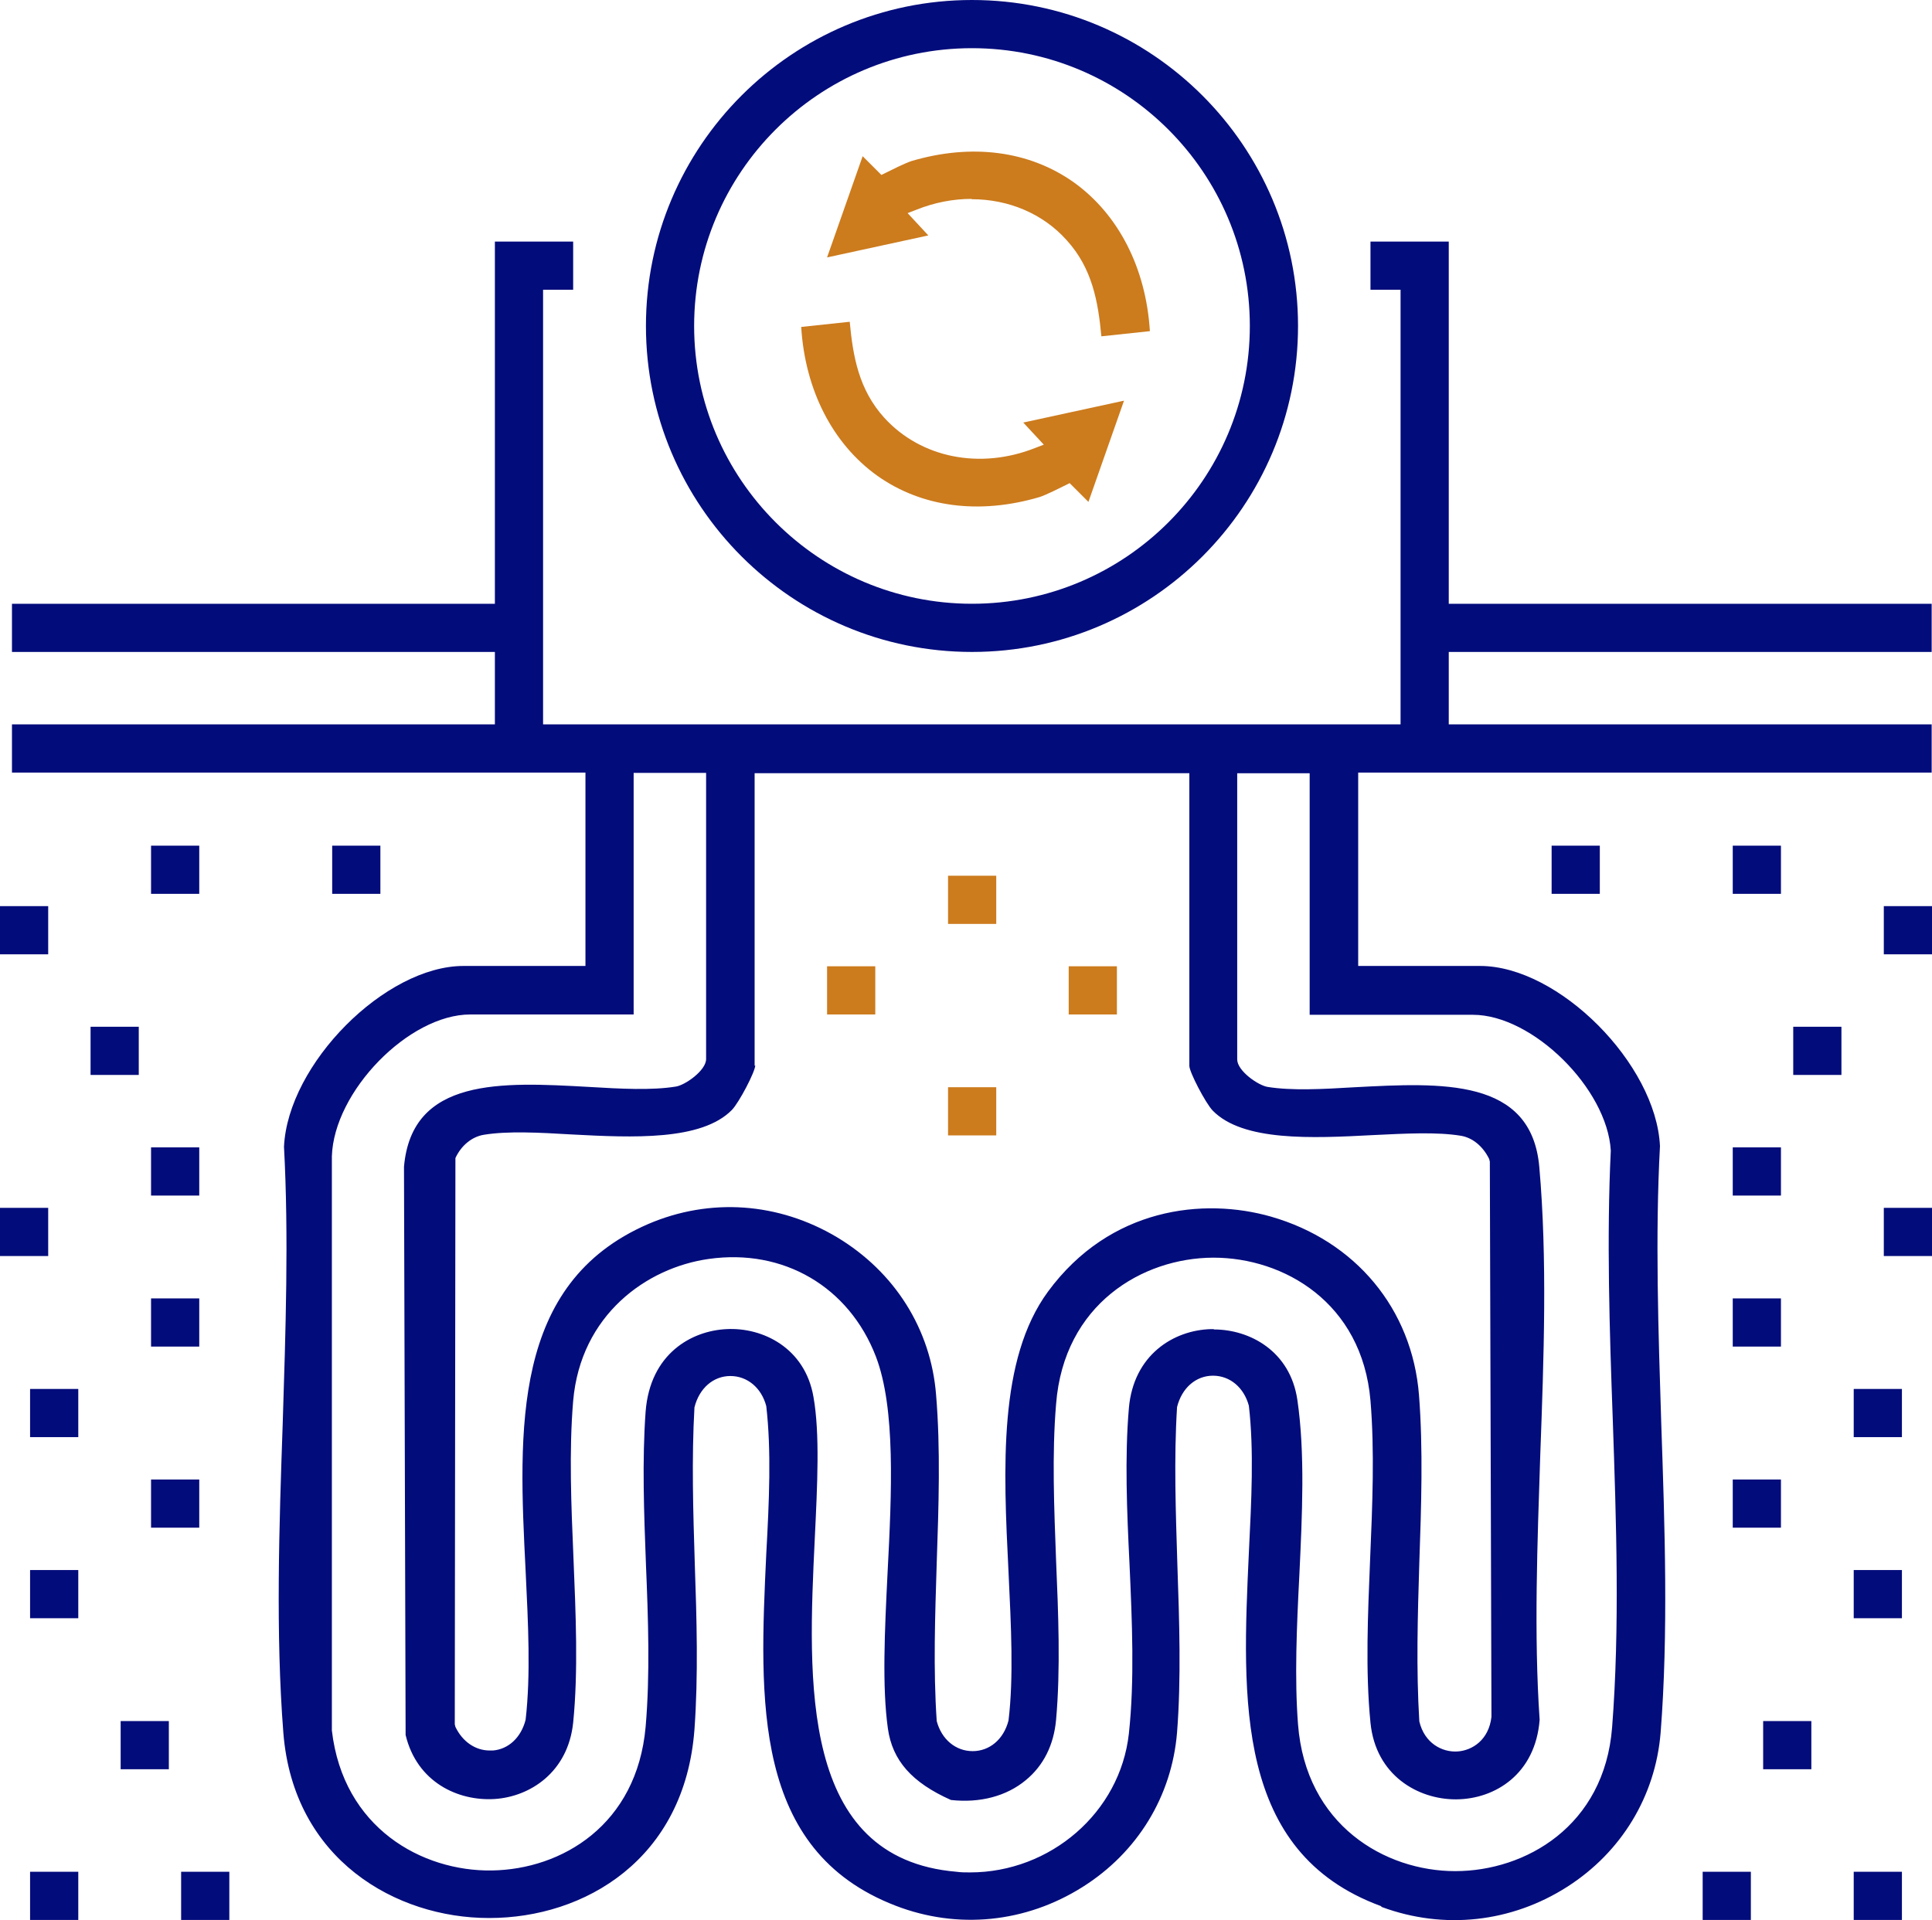 <svg xmlns="http://www.w3.org/2000/svg" id="Layer_1" data-name="Layer 1" viewBox="29.15 22.13 59.73 59.38">
  <defs>
    <style>
      .cls-1 {
        fill: #cc7b1d;
      }

      .cls-2 {
        fill: #030c7b;
      }
    </style>
  </defs>
  <g>
    <path class="cls-2" d="M71.87,81.1c1.92.71,4.01.48,5.74-.63,1.67-1.07,2.72-2.8,2.88-4.76.24-3.07.13-6.36.02-9.55-.09-2.85-.19-5.8-.04-8.59-.12-2.54-3.13-5.57-5.56-5.57h-3.77v-5.98h17.73v-1.49h-14.93v-2.24h14.93v-1.49h-14.93v-11.2h-2.42v1.49h.93v13.44h-26.51v-13.44h.93v-1.49h-2.42v11.2h-14.93v1.49h14.93v2.24h-14.93v1.49h17.73v5.98h-3.77c-2.42,0-5.43,3.03-5.55,5.59.15,2.77.05,5.72-.04,8.57-.11,3.18-.22,6.48.02,9.55.31,3.94,3.5,5.73,6.35,5.73h.02c2.94,0,6.04-1.81,6.34-5.83.12-1.65.07-3.42.01-5.13-.05-1.6-.1-3.25-.01-4.83.15-.6.59-.97,1.11-.97h0c.52,0,.96.36,1.11.93.16,1.39.09,2.93,0,4.57-.21,4.51-.44,9.17,4,10.88,1.92.74,4.02.53,5.78-.58,1.7-1.07,2.76-2.81,2.92-4.78.13-1.66.07-3.45.01-5.18-.05-1.62-.11-3.29-.01-4.88.15-.6.59-.97,1.11-.97h0c.53,0,.96.37,1.11.93.16,1.38.08,2.92,0,4.54-.21,4.56-.43,9.27,4.08,10.93ZM52.48,55.09v-9.05h13.44v9.05c0,.19.5,1.15.72,1.38.93.96,3.07.86,4.96.76,1.02-.05,1.98-.1,2.71.02.37.06.69.33.88.72l.02.08.05,17.17c-.08.71-.59,1.04-1.05,1.07-.47.03-1.02-.25-1.18-.93-.1-1.62-.05-3.29,0-4.91.06-1.73.12-3.51-.01-5.18-.21-2.66-1.96-4.77-4.58-5.52-2.07-.59-4.97-.29-6.89,2.32-1.54,2.1-1.38,5.45-1.22,8.68.08,1.67.16,3.25,0,4.58-.15.59-.59.95-1.11.95s-.96-.36-1.11-.93c-.11-1.61-.05-3.27,0-4.89.06-1.74.12-3.53-.02-5.2-.16-2.03-1.28-3.8-3.06-4.87-1.81-1.08-3.93-1.23-5.84-.41-4.23,1.83-4.01,6.35-3.79,10.72.08,1.65.16,3.22,0,4.61-.14.55-.53.91-1.01.95-.03,0-.07,0-.1,0-.44,0-.84-.27-1.06-.73l-.02-.08.02-17.51c.18-.39.51-.66.88-.72.73-.12,1.7-.07,2.71-.01,1.89.1,4.02.2,4.96-.76.22-.23.72-1.18.72-1.38ZM66.67,63.23s-.05,0-.08,0c-1.16.03-2.4.8-2.54,2.45-.13,1.52-.06,3.19.02,4.81.08,1.77.16,3.6-.02,5.25-.27,2.44-2.43,4.29-4.91,4.29-.14,0-.28,0-.42-.02-4.86-.41-4.59-5.9-4.38-10.31.08-1.66.16-3.24-.04-4.37-.26-1.52-1.57-2.16-2.69-2.1-1.07.05-2.36.75-2.5,2.55-.11,1.51-.05,3.14.01,4.72.07,1.68.13,3.42-.01,5.03-.27,3.03-2.59,4.41-4.76,4.44-2.15.03-4.59-1.31-4.94-4.33v-17.75c.06-2.01,2.38-4.39,4.28-4.39h5.05v-7.47h2.24v8.85c0,.35-.65.81-.94.85-.74.12-1.69.07-2.69.01-2.69-.15-5.47-.3-5.71,2.47l.05,17.57c.35,1.46,1.62,2.05,2.75,1.98,1.1-.07,2.27-.83,2.43-2.36.16-1.6.08-3.37.01-5.08-.07-1.63-.14-3.32-.01-4.87.23-2.66,2.27-4.12,4.19-4.39,2.31-.33,4.34.86,5.17,3.02.61,1.6.49,4.19.36,6.69-.09,1.81-.17,3.52.01,4.81.14.99.74,1.67,1.95,2.21.9.1,1.72-.12,2.31-.61.55-.45.87-1.09.94-1.87.14-1.57.07-3.28,0-4.93-.06-1.61-.13-3.28,0-4.83.24-3.1,2.68-4.52,4.85-4.53h.02c2.16,0,4.59,1.38,4.85,4.42.13,1.55.06,3.24-.01,4.88-.07,1.71-.15,3.48.01,5.08.16,1.63,1.47,2.37,2.63,2.37h.03c1.19-.01,2.44-.78,2.57-2.46-.18-2.63-.07-5.47.02-8.21.11-2.97.22-6.04-.03-8.88-.24-2.77-3.02-2.61-5.71-2.47-1,.06-1.94.11-2.69-.01-.3-.05-.94-.5-.94-.85v-8.85h2.24v7.47h5.05c1.84,0,4.15,2.28,4.26,4.2-.13,2.69-.04,5.54.06,8.29.11,3.19.22,6.48-.02,9.55-.24,3.05-2.68,4.44-4.85,4.44h0c-2.17,0-4.62-1.42-4.86-4.54-.11-1.42-.04-3.03.04-4.59.09-1.88.18-3.81-.06-5.44-.22-1.51-1.47-2.18-2.58-2.18Z"/>
    <path class="cls-2" d="M59.2,22.13c-5.56,0-10.08,4.52-10.08,10.08s4.52,10.08,10.08,10.08,10.08-4.52,10.08-10.08-4.52-10.08-10.08-10.08ZM59.2,40.8c-4.73,0-8.59-3.85-8.59-8.59s3.85-8.59,8.59-8.59,8.59,3.85,8.59,8.59-3.85,8.59-8.59,8.59Z"/>
    <rect class="cls-1" x="58.46" y="49.21" width="1.49" height="1.49"/>
    <rect class="cls-1" x="54.72" y="52.01" width="1.49" height="1.49"/>
    <rect class="cls-1" x="62.19" y="52.01" width="1.49" height="1.49"/>
    <rect class="cls-1" x="58.46" y="55.75" width="1.49" height="1.49"/>
    <path class="cls-1" d="M59.19,28.29c1.13,0,2.2.44,2.94,1.27.79.87.97,1.9,1.07,2.97l1.5-.16c-.12-1.95-.97-3.61-2.35-4.6-1.38-.98-3.16-1.21-5.02-.66-.19.06-.65.29-.81.37l-.12.06-.58-.58-1.1,3.13,3.13-.68-.64-.69.26-.1c.57-.23,1.15-.34,1.72-.34Z"/>
    <path class="cls-1" d="M60.78,35.19l.64.69-.26.1c-1.71.68-3.54.31-4.67-.93-.79-.87-.97-1.9-1.07-2.97l-1.5.16c.12,1.95.97,3.61,2.35,4.6,1.38.98,3.16,1.21,5.02.66.19-.06.65-.29.81-.37l.12-.06.58.58,1.1-3.13-3.13.68Z"/>
  </g>
  <g>
    <rect class="cls-2" x="82.72" y="48.28" width="1.49" height="1.49"/>
    <rect class="cls-2" x="87.39" y="50.15" width="1.49" height="1.49"/>
    <rect class="cls-2" x="84.59" y="53.88" width="1.49" height="1.49"/>
    <rect class="cls-2" x="82.72" y="57.61" width="1.49" height="1.49"/>
    <rect class="cls-2" x="87.39" y="59.48" width="1.49" height="1.49"/>
    <rect class="cls-2" x="82.72" y="62.28" width="1.49" height="1.49"/>
    <rect class="cls-2" x="77.12" y="48.28" width="1.49" height="1.49"/>
    <rect class="cls-2" x="86.46" y="65.08" width="1.49" height="1.49"/>
    <rect class="cls-2" x="82.72" y="67.88" width="1.49" height="1.49"/>
    <rect class="cls-2" x="86.46" y="70.68" width="1.49" height="1.49"/>
    <rect class="cls-2" x="83.66" y="75.35" width="1.49" height="1.49"/>
    <rect class="cls-2" x="81.79" y="80.01" width="1.49" height="1.49"/>
    <rect class="cls-2" x="86.46" y="80.01" width="1.49" height="1.49"/>
  </g>
  <g>
    <rect class="cls-2" x="33.82" y="48.28" width="1.49" height="1.49"/>
    <rect class="cls-2" x="29.15" y="50.15" width="1.49" height="1.49"/>
    <rect class="cls-2" x="31.95" y="53.88" width="1.49" height="1.49"/>
    <rect class="cls-2" x="33.82" y="57.61" width="1.49" height="1.49"/>
    <rect class="cls-2" x="29.15" y="59.48" width="1.49" height="1.49"/>
    <rect class="cls-2" x="33.82" y="62.28" width="1.49" height="1.49"/>
    <rect class="cls-2" x="39.42" y="48.28" width="1.49" height="1.49"/>
    <rect class="cls-2" x="30.08" y="65.08" width="1.49" height="1.49"/>
    <rect class="cls-2" x="33.82" y="67.88" width="1.49" height="1.49"/>
    <rect class="cls-2" x="30.08" y="70.68" width="1.49" height="1.49"/>
    <rect class="cls-2" x="32.88" y="75.35" width="1.49" height="1.49"/>
    <rect class="cls-2" x="34.75" y="80.01" width="1.49" height="1.49"/>
    <rect class="cls-2" x="30.08" y="80.01" width="1.49" height="1.49"/>
  </g>
</svg>